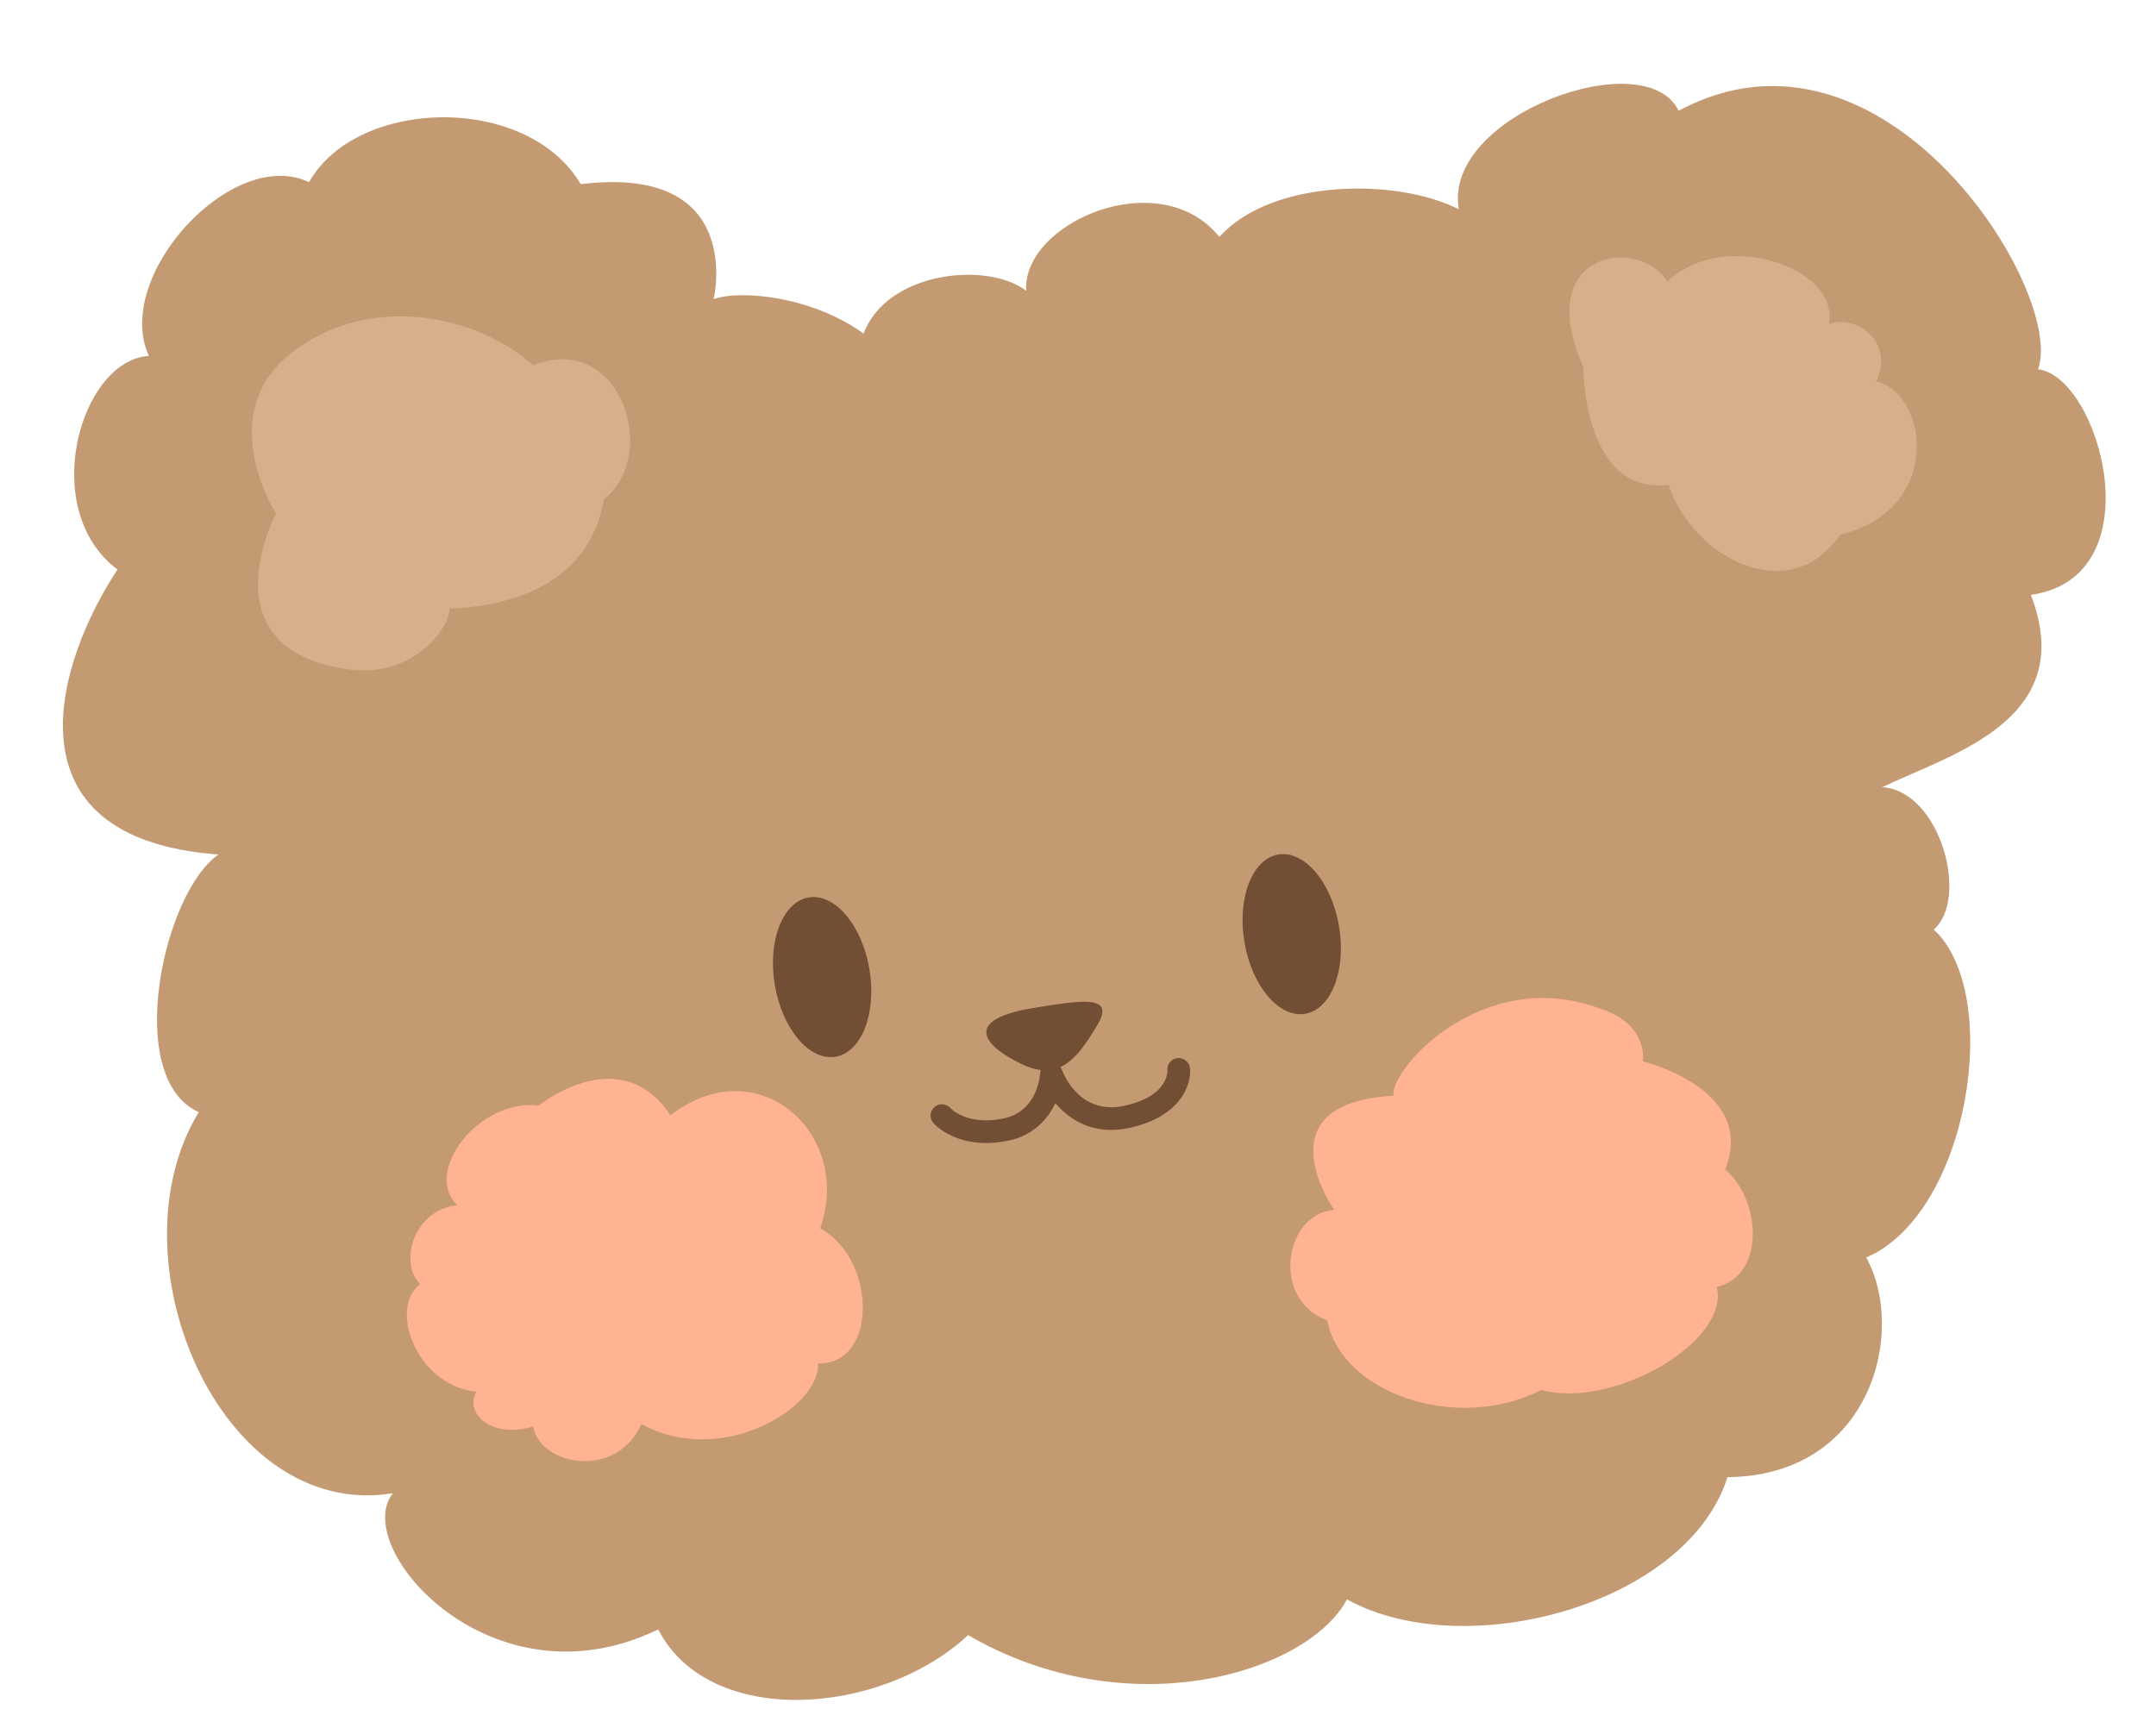 <?xml version="1.0" encoding="UTF-8"?><svg xmlns="http://www.w3.org/2000/svg" xmlns:xlink="http://www.w3.org/1999/xlink" height="423.1" preserveAspectRatio="xMidYMid meet" version="1.0" viewBox="-15.4 -20.5 527.7 423.1" width="527.7" zoomAndPan="magnify"><g id="change1_1"><path d="M159.27,52.72c0,0,7.99-33.1-32.53-28.14C113.59,2.35,71.98,3.32,60.23,24.1 c-18.64-8.97-48.14,22.95-39.19,42.54c-16.76,0.95-27.29,37.61-7.68,52.27c-14.65,22.11-28.79,65.85,24.72,69.77 c-13.66,9.41-23.32,54.9-4.82,63.06c-21.94,35.87,5.21,100.22,47.49,93.3c-10.5,13.26,24.22,53.15,64.95,33.33 c12.44,24.22,54.36,21.33,75.85,1.4c39.36,22.81,83.22,9.14,92.73-8.75c29.02,15.99,83.34,1.19,93.13-29.92 c35.45-0.34,43.85-36.02,33.96-53.77c25.14-10.72,33.6-64.58,16.53-80.29c8.76-7.54,1.59-33.9-12.57-34.85 c16.41-7.99,48.22-16.28,36.34-47.07c30.6-4.33,16.89-53.4,1.75-55.23c6.9-18.5-37.4-90.41-87.97-63.28 c-8.06-16.81-57.87,1.2-53.79,24.12c-15.08-7.69-45.76-7.53-58.6,6.76c-14.77-18.19-48.4-3.32-47.28,13.2 c-9.6-7.36-34.21-4.67-39.8,10.48C183.86,52.33,166.38,50.26,159.27,52.72z" fill="#C49A72"/></g><g fill="#D8AE8B" id="change2_1"><path d="M69.7,143.34c16.73,2.4,25.25-11,24.91-14.86c25.52-1.02,35.63-13.53,37.79-26.74 c13.97-10.97,3.83-41.38-17.29-32.8c-13.33-12.16-40.04-18.15-59.26-3s-3.7,39.32-3.7,39.32S34.54,138.31,69.7,143.34z"/><path d="M372.11,69.29c0,0-0.19,31.37,20.86,28.91c6.23,18.37,29.98,30.03,42.01,12.18 c25.16-5.97,21.77-34.38,8.86-37.53c4.58-10.02-5.29-16.5-11.61-14.02c2.82-13.95-26.05-23.49-39.51-10.41 C385.81,37.21,359.48,40.87,372.11,69.29z"/></g><g fill="#FFB392" id="change3_1"><path d="M116.45,250.14c0,0,19.93-16.21,32.26,2.39c21.23-16.53,44.81,4.35,36.63,27.66 c13.8,7.49,14.19,33.33-0.48,33.08c0.39,11-23.89,25.55-43.25,14.82c-6.24,13.79-24.82,10.14-26.53,0.61 c-10.03,3.05-16.92-3.1-13.87-8.52c-14.99-1.54-21.49-20.92-13.73-26.3c-5.22-4.97-2-18.04,9.05-19.39 C87.97,266.43,101.93,248.3,116.45,250.14z"/><path d="M311.16,275.66c0,0-18.41-26.14,14.5-27.93c-0.89-6.53,21.78-31.87,50.28-21.43 c12.33,3.77,10.76,13.02,10.76,13.02s28.09,6.75,20.13,26.47c8.75,7.3,10.01,25.88-2.04,28.75c3.31,13.44-25.64,30.02-42.95,25.21 c-20.77,10.61-48.96,0.74-52.39-17.06C295.66,297.71,298.8,276.71,311.16,275.66z"/></g><g><g id="change4_1"><ellipse cx="185.82" cy="218.69" fill="#724E34" rx="11.74" ry="19.77" transform="rotate(-9.578 185.801 218.673)"/></g><g id="change4_2"><ellipse cx="300.76" cy="208.18" fill="#724E34" rx="11.74" ry="19.77" transform="rotate(-9.578 300.737 208.17)"/></g><g id="change4_3"><path d="M237.84,226.2c11.29-1.8,19.96-3.37,15.3,4.31c-4.66,7.68-9.06,14.06-18.62,9.41S220.3,229.01,237.84,226.2 z" fill="#724E34"/></g><g id="change4_4"><path d="M225.95,259.31c-8.52,0-12.69-4.66-12.9-4.89c-1.01-1.16-0.89-2.91,0.27-3.92c1.15-1,2.89-0.89,3.9,0.25 c0.21,0.22,4.21,4.37,12.98,2.55c8.39-1.74,8.95-10.61,8.97-10.99c0.07-1.33,1.07-2.43,2.39-2.61c1.28-0.23,2.58,0.58,3.02,1.83 c0.16,0.44,4.07,11.05,15.17,8.67c10.88-2.34,10.59-8.43,10.57-8.69c-0.1-1.51,1.02-2.86,2.53-2.99c1.46-0.11,2.84,0.94,3.01,2.44 c0.42,3.88-2.15,11.93-14.94,14.67c-8.52,1.82-14.44-1.84-18-6.09c-1.88,3.96-5.42,7.93-11.58,9.2 C229.37,259.14,227.58,259.31,225.95,259.31z" fill="#724E34"/></g></g></svg>